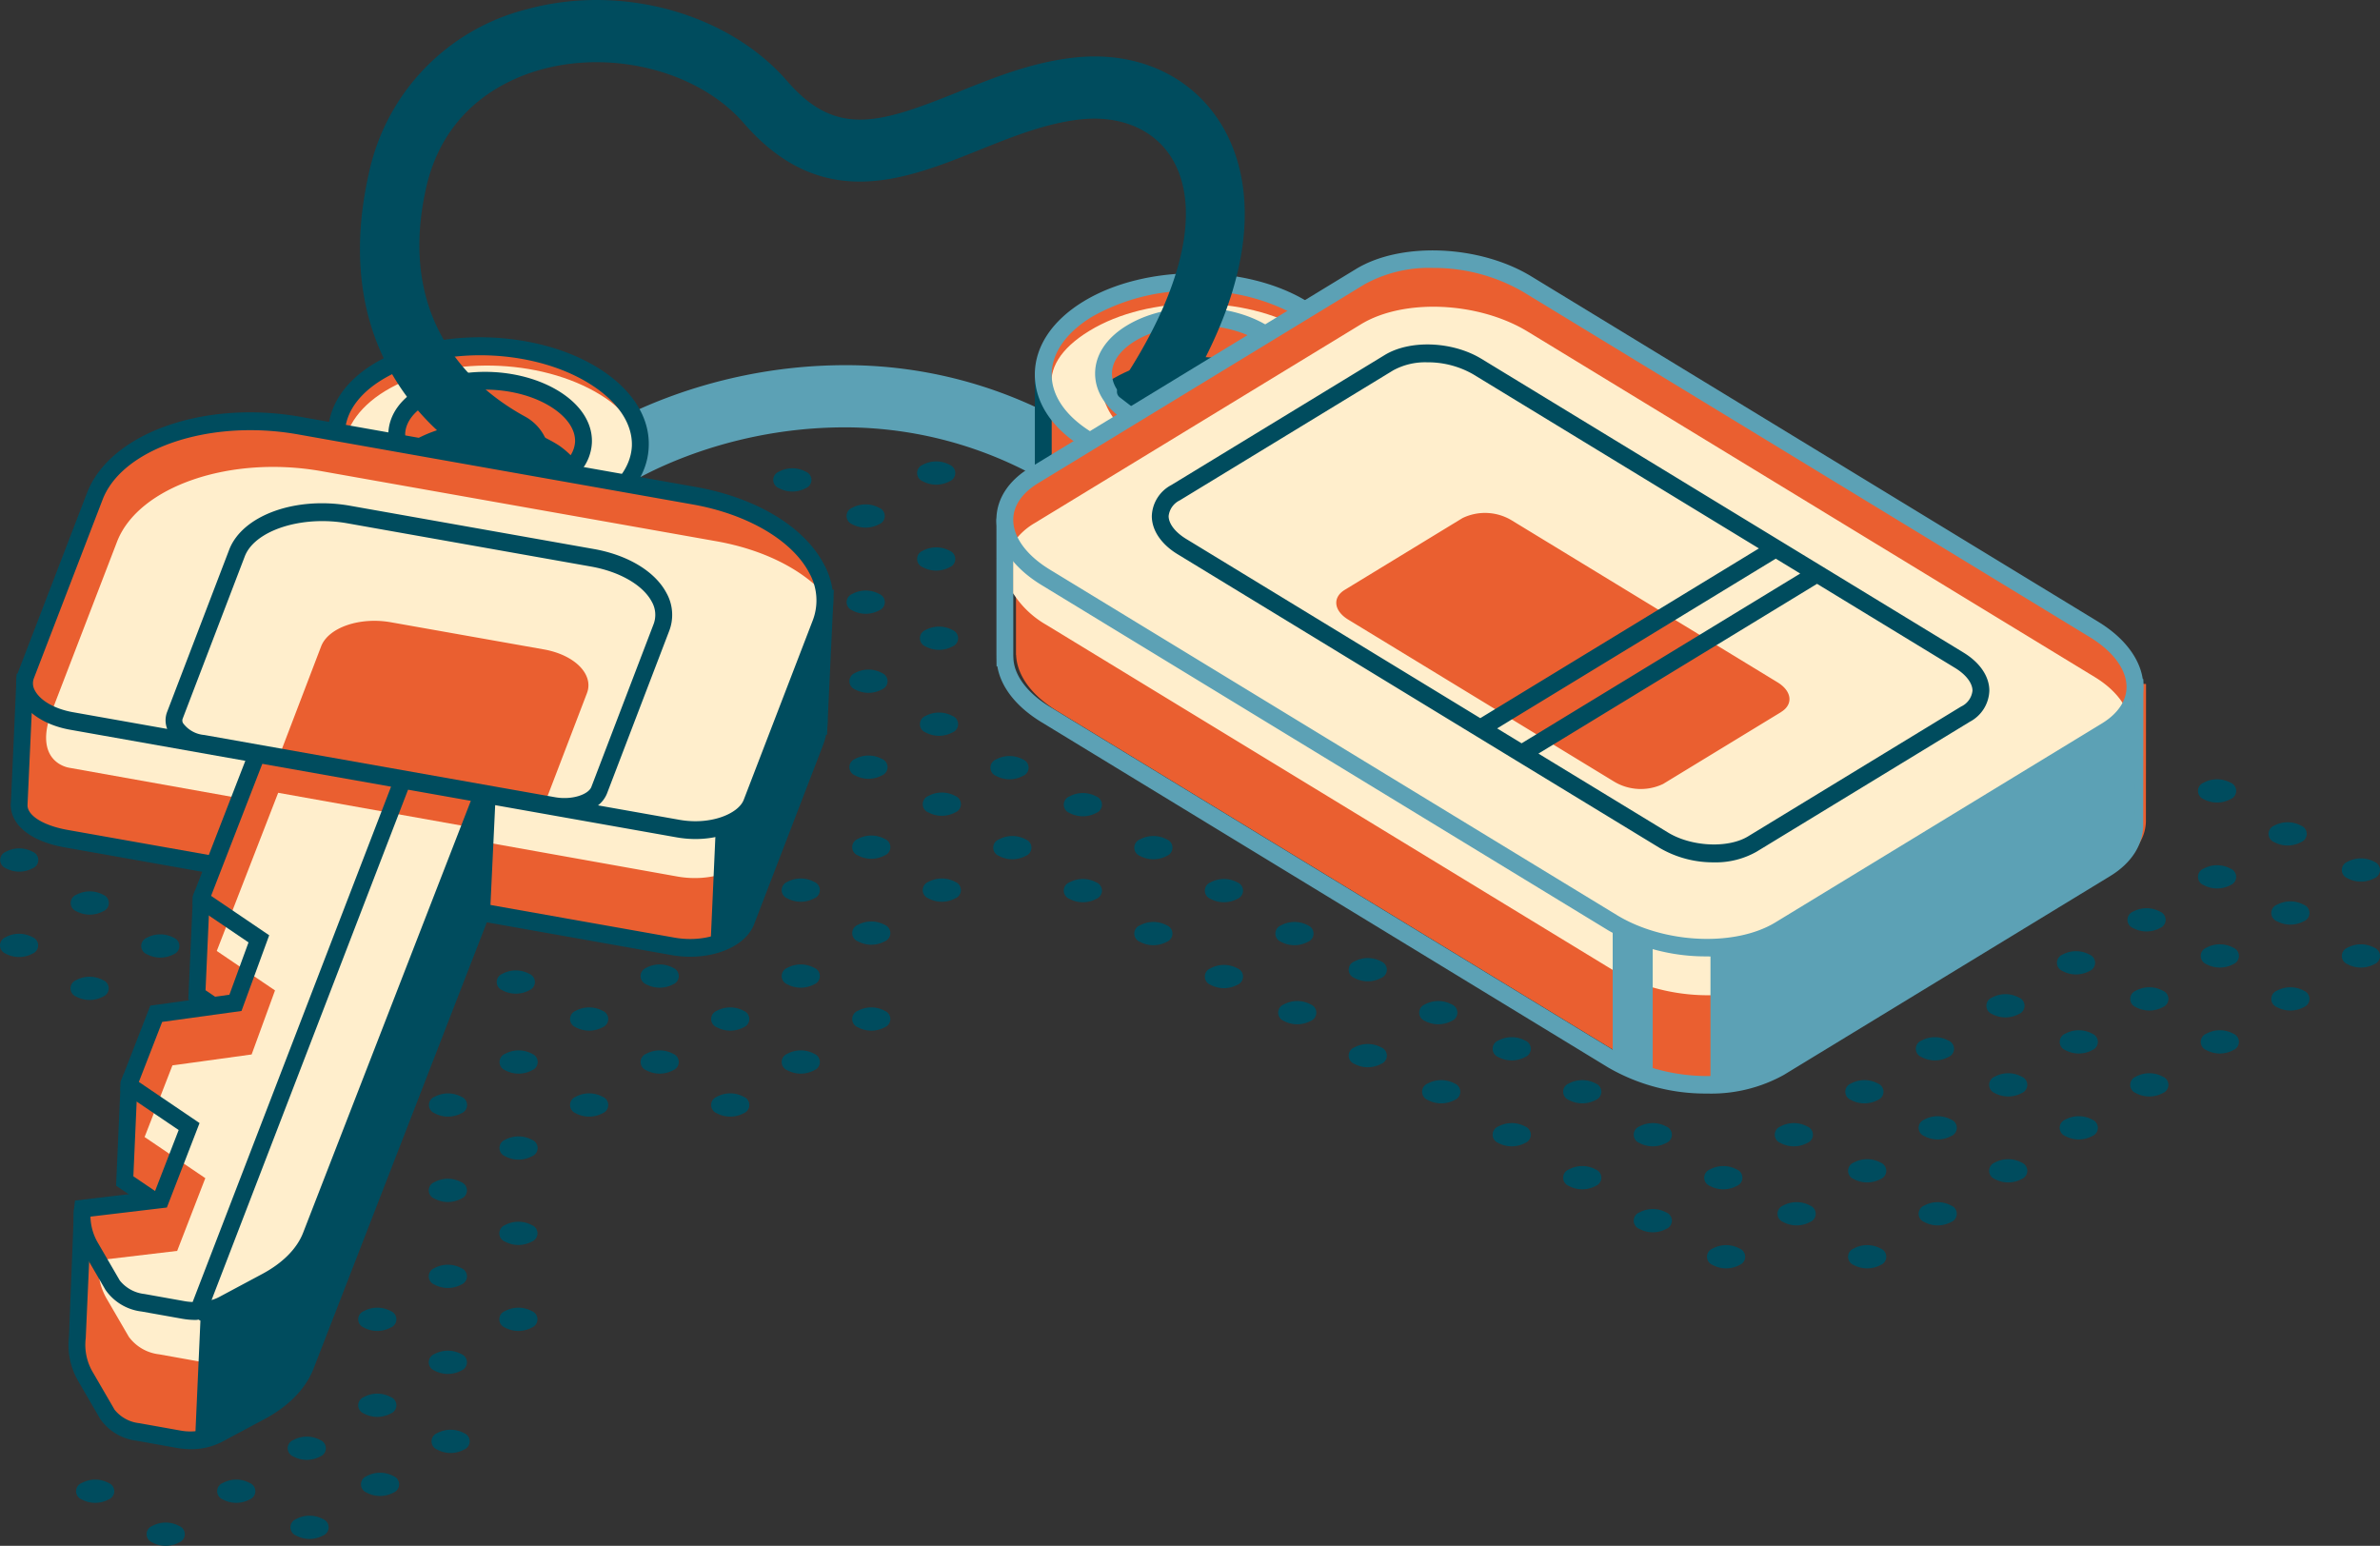 <svg xmlns="http://www.w3.org/2000/svg" xmlns:xlink="http://www.w3.org/1999/xlink" width="340.249" height="221" viewBox="0 0 340.249 221"><rect x="0" y="0" width="340.249" height="221" fill="#333333" stroke="none"/><defs><clipPath id="clip-path"><rect id="Rectangle_4133" data-name="Rectangle 4133" width="340.249" height="221" fill="none"></rect></clipPath></defs><g id="Groupe_8941" data-name="Groupe 8941" transform="translate(0 0)"><g id="Groupe_8940" data-name="Groupe 8940" transform="translate(0 0)" clip-path="url(#clip-path)"><path id="Trac&#xE9;_9846" data-name="Trac&#xE9; 9846" d="M87.683,61.933a1.262,1.262,0,0,1,0,2.349,4.059,4.059,0,0,1-3.857,0,1.262,1.262,0,0,1,0-2.349,4.059,4.059,0,0,1,3.857,0" transform="translate(150.533 111.407)" fill="#004c5e"></path><path id="Trac&#xE9;_9847" data-name="Trac&#xE9; 9847" d="M91.267,59.749a1.262,1.262,0,0,1,0,2.349,4.059,4.059,0,0,1-3.857,0,1.262,1.262,0,0,1,0-2.349,4.059,4.059,0,0,1,3.857,0" transform="translate(157.031 107.447)" fill="#004c5e"></path><path id="Trac&#xE9;_9848" data-name="Trac&#xE9; 9848" d="M94.852,57.565a1.264,1.264,0,0,1,0,2.349,4.059,4.059,0,0,1-3.857,0,1.262,1.262,0,0,1,0-2.349,4.059,4.059,0,0,1,3.857,0" transform="translate(163.531 103.487)" fill="#004c5e"></path><path id="Trac&#xE9;_9849" data-name="Trac&#xE9; 9849" d="M98.437,55.379a1.262,1.262,0,0,1,0,2.349,4.059,4.059,0,0,1-3.857,0,1.262,1.262,0,0,1,0-2.349,4.074,4.074,0,0,1,3.857,0" transform="translate(170.031 99.527)" fill="#004c5e"></path><path id="Trac&#xE9;_9850" data-name="Trac&#xE9; 9850" d="M102.021,53.2a1.262,1.262,0,0,1,0,2.349,4.059,4.059,0,0,1-3.857,0,1.262,1.262,0,0,1,0-2.349,4.059,4.059,0,0,1,3.857,0" transform="translate(176.529 95.568)" fill="#004c5e"></path><path id="Trac&#xE9;_9851" data-name="Trac&#xE9; 9851" d="M105.606,51.012a1.264,1.264,0,0,1,0,2.349,4.059,4.059,0,0,1-3.857,0,1.262,1.262,0,0,1,0-2.349,4.059,4.059,0,0,1,3.857,0" transform="translate(183.029 91.606)" fill="#004c5e"></path><path id="Trac&#xE9;_9852" data-name="Trac&#xE9; 9852" d="M109.191,48.828a1.262,1.262,0,0,1,0,2.349,4.059,4.059,0,0,1-3.857,0,1.262,1.262,0,0,1,0-2.349,4.059,4.059,0,0,1,3.857,0" transform="translate(189.529 87.646)" fill="#004c5e"></path><path id="Trac&#xE9;_9853" data-name="Trac&#xE9; 9853" d="M112.775,46.644a1.262,1.262,0,0,1,0,2.349,4.059,4.059,0,0,1-3.857,0,1.262,1.262,0,0,1,0-2.349,4.059,4.059,0,0,1,3.857,0" transform="translate(196.027 83.687)" fill="#004c5e"></path><path id="Trac&#xE9;_9854" data-name="Trac&#xE9; 9854" d="M116.36,44.46a1.262,1.262,0,0,1,0,2.349,4.059,4.059,0,0,1-3.857,0,1.262,1.262,0,0,1,0-2.349,4.059,4.059,0,0,1,3.857,0" transform="translate(202.527 79.727)" fill="#004c5e"></path><path id="Trac&#xE9;_9855" data-name="Trac&#xE9; 9855" d="M119.945,42.276a1.262,1.262,0,0,1,0,2.349,4.059,4.059,0,0,1-3.857,0,1.262,1.262,0,0,1,0-2.349,4.059,4.059,0,0,1,3.857,0" transform="translate(209.027 75.767)" fill="#004c5e"></path><path id="Trac&#xE9;_9856" data-name="Trac&#xE9; 9856" d="M84.1,59.749a1.264,1.264,0,0,1,0,2.349,4.059,4.059,0,0,1-3.857,0,1.262,1.262,0,0,1,0-2.349,4.059,4.059,0,0,1,3.857,0" transform="translate(144.033 107.447)" fill="#004c5e"></path><path id="Trac&#xE9;_9857" data-name="Trac&#xE9; 9857" d="M87.683,57.565a1.262,1.262,0,0,1,0,2.349,4.059,4.059,0,0,1-3.857,0,1.262,1.262,0,0,1,0-2.349,4.059,4.059,0,0,1,3.857,0" transform="translate(150.533 103.487)" fill="#004c5e"></path><path id="Trac&#xE9;_9858" data-name="Trac&#xE9; 9858" d="M116.36,40.092a1.262,1.262,0,0,1,0,2.349,4.059,4.059,0,0,1-3.857,0,1.262,1.262,0,0,1,0-2.349,4.059,4.059,0,0,1,3.857,0" transform="translate(202.527 71.807)" fill="#004c5e"></path><path id="Trac&#xE9;_9859" data-name="Trac&#xE9; 9859" d="M80.513,57.565a1.262,1.262,0,0,1,0,2.349,4.059,4.059,0,0,1-3.857,0,1.262,1.262,0,0,1,0-2.349,4.059,4.059,0,0,1,3.857,0" transform="translate(137.534 103.487)" fill="#004c5e"></path><path id="Trac&#xE9;_9860" data-name="Trac&#xE9; 9860" d="M84.1,55.379a1.262,1.262,0,0,1,0,2.349,4.059,4.059,0,0,1-3.857,0,1.262,1.262,0,0,1,0-2.349,4.074,4.074,0,0,1,3.857,0" transform="translate(144.033 99.527)" fill="#004c5e"></path><path id="Trac&#xE9;_9861" data-name="Trac&#xE9; 9861" d="M76.929,55.381a1.262,1.262,0,0,1,0,2.349,4.059,4.059,0,0,1-3.857,0,1.262,1.262,0,0,1,0-2.349,4.059,4.059,0,0,1,3.857,0" transform="translate(131.036 99.527)" fill="#004c5e"></path><path id="Trac&#xE9;_9862" data-name="Trac&#xE9; 9862" d="M80.513,53.2a1.262,1.262,0,0,1,0,2.349,4.059,4.059,0,0,1-3.857,0,1.262,1.262,0,0,1,0-2.349,4.059,4.059,0,0,1,3.857,0" transform="translate(137.534 95.568)" fill="#004c5e"></path><path id="Trac&#xE9;_9863" data-name="Trac&#xE9; 9863" d="M98.577,63.767a1.264,1.264,0,0,1,0,2.352,4.074,4.074,0,0,1-3.857,0,1.264,1.264,0,0,1,0-2.352,4.059,4.059,0,0,1,3.857,0" transform="translate(170.285 114.732)" fill="#004c5e"></path><path id="Trac&#xE9;_9864" data-name="Trac&#xE9; 9864" d="M102.162,61.583a1.262,1.262,0,0,1,0,2.349,4.059,4.059,0,0,1-3.857,0,1.262,1.262,0,0,1,0-2.349,4.059,4.059,0,0,1,3.857,0" transform="translate(176.785 110.772)" fill="#004c5e"></path><path id="Trac&#xE9;_9865" data-name="Trac&#xE9; 9865" d="M105.746,59.4a1.264,1.264,0,0,1,0,2.349,4.059,4.059,0,0,1-3.857,0,1.262,1.262,0,0,1,0-2.349,4.059,4.059,0,0,1,3.857,0" transform="translate(183.283 106.812)" fill="#004c5e"></path><path id="Trac&#xE9;_9866" data-name="Trac&#xE9; 9866" d="M109.331,57.215a1.262,1.262,0,0,1,0,2.349,4.059,4.059,0,0,1-3.857,0,1.262,1.262,0,0,1,0-2.349,4.059,4.059,0,0,1,3.857,0" transform="translate(189.783 102.852)" fill="#004c5e"></path><path id="Trac&#xE9;_9867" data-name="Trac&#xE9; 9867" d="M112.916,55.031a1.262,1.262,0,0,1,0,2.349,4.059,4.059,0,0,1-3.857,0,1.262,1.262,0,0,1,0-2.349,4.059,4.059,0,0,1,3.857,0" transform="translate(196.283 98.893)" fill="#004c5e"></path><path id="Trac&#xE9;_9868" data-name="Trac&#xE9; 9868" d="M116.5,52.847a1.264,1.264,0,0,1,0,2.349,4.059,4.059,0,0,1-3.857,0,1.262,1.262,0,0,1,0-2.349,4.059,4.059,0,0,1,3.857,0" transform="translate(202.781 94.933)" fill="#004c5e"></path><path id="Trac&#xE9;_9869" data-name="Trac&#xE9; 9869" d="M120.085,50.663a1.262,1.262,0,0,1,0,2.349,4.059,4.059,0,0,1-3.857,0,1.262,1.262,0,0,1,0-2.349,4.059,4.059,0,0,1,3.857,0" transform="translate(209.28 90.973)" fill="#004c5e"></path><path id="Trac&#xE9;_9870" data-name="Trac&#xE9; 9870" d="M123.67,48.479a1.262,1.262,0,0,1,0,2.349,4.059,4.059,0,0,1-3.857,0,1.262,1.262,0,0,1,0-2.349,4.059,4.059,0,0,1,3.857,0" transform="translate(215.78 87.014)" fill="#004c5e"></path><path id="Trac&#xE9;_9871" data-name="Trac&#xE9; 9871" d="M91.408,63.767a1.262,1.262,0,0,1,0,2.349,4.059,4.059,0,0,1-3.857,0,1.262,1.262,0,0,1,0-2.349,4.059,4.059,0,0,1,3.857,0" transform="translate(157.287 114.732)" fill="#004c5e"></path><path id="Trac&#xE9;_9872" data-name="Trac&#xE9; 9872" d="M94.992,61.583a1.262,1.262,0,0,1,0,2.349,4.059,4.059,0,0,1-3.857,0,1.262,1.262,0,0,1,0-2.349,4.059,4.059,0,0,1,3.857,0" transform="translate(163.785 110.772)" fill="#004c5e"></path><path id="Trac&#xE9;_9873" data-name="Trac&#xE9; 9873" d="M98.577,59.4a1.262,1.262,0,0,1,0,2.349,4.059,4.059,0,0,1-3.857,0,1.262,1.262,0,0,1,0-2.349,4.059,4.059,0,0,1,3.857,0" transform="translate(170.285 106.812)" fill="#004c5e"></path><path id="Trac&#xE9;_9874" data-name="Trac&#xE9; 9874" d="M102.162,57.215a1.262,1.262,0,0,1,0,2.349,4.059,4.059,0,0,1-3.857,0,1.262,1.262,0,0,1,0-2.349,4.059,4.059,0,0,1,3.857,0" transform="translate(176.785 102.852)" fill="#004c5e"></path><path id="Trac&#xE9;_9875" data-name="Trac&#xE9; 9875" d="M105.746,55.031a1.264,1.264,0,0,1,0,2.349,4.059,4.059,0,0,1-3.857,0,1.262,1.262,0,0,1,0-2.349,4.059,4.059,0,0,1,3.857,0" transform="translate(183.283 98.893)" fill="#004c5e"></path><path id="Trac&#xE9;_9876" data-name="Trac&#xE9; 9876" d="M109.331,52.847a1.262,1.262,0,0,1,0,2.349,4.059,4.059,0,0,1-3.857,0,1.262,1.262,0,0,1,0-2.349,4.059,4.059,0,0,1,3.857,0" transform="translate(189.783 94.933)" fill="#004c5e"></path><path id="Trac&#xE9;_9877" data-name="Trac&#xE9; 9877" d="M112.916,50.663a1.264,1.264,0,0,1,0,2.352,4.074,4.074,0,0,1-3.857,0,1.264,1.264,0,0,1,0-2.352,4.059,4.059,0,0,1,3.857,0" transform="translate(196.283 90.973)" fill="#004c5e"></path><path id="Trac&#xE9;_9878" data-name="Trac&#xE9; 9878" d="M116.5,48.479a1.262,1.262,0,0,1,0,2.349,4.059,4.059,0,0,1-3.857,0,1.262,1.262,0,0,1,0-2.349,4.059,4.059,0,0,1,3.857,0" transform="translate(202.781 87.014)" fill="#004c5e"></path><path id="Trac&#xE9;_9879" data-name="Trac&#xE9; 9879" d="M120.085,46.3a1.262,1.262,0,0,1,0,2.349,4.059,4.059,0,0,1-3.857,0,1.262,1.262,0,0,1,0-2.349,4.059,4.059,0,0,1,3.857,0" transform="translate(209.28 83.054)" fill="#004c5e"></path><path id="Trac&#xE9;_9880" data-name="Trac&#xE9; 9880" d="M123.67,44.111a1.262,1.262,0,0,1,0,2.349,4.059,4.059,0,0,1-3.857,0,1.262,1.262,0,0,1,0-2.349,4.059,4.059,0,0,1,3.857,0" transform="translate(215.78 79.094)" fill="#004c5e"></path><path id="Trac&#xE9;_9881" data-name="Trac&#xE9; 9881" d="M65.888,49.527a1.262,1.262,0,0,1,0,2.349,4.059,4.059,0,0,1-3.857,0,1.262,1.262,0,0,1,0-2.349,4.059,4.059,0,0,1,3.857,0" transform="translate(111.017 88.914)" fill="#004c5e"></path><path id="Trac&#xE9;_9882" data-name="Trac&#xE9; 9882" d="M69.472,47.343a1.262,1.262,0,0,1,0,2.349,4.059,4.059,0,0,1-3.857,0,1.262,1.262,0,0,1,0-2.349,4.059,4.059,0,0,1,3.857,0" transform="translate(117.515 84.954)" fill="#004c5e"></path><path id="Trac&#xE9;_9883" data-name="Trac&#xE9; 9883" d="M62.3,47.343a1.264,1.264,0,0,1,0,2.349,4.059,4.059,0,0,1-3.857,0,1.262,1.262,0,0,1,0-2.349,4.059,4.059,0,0,1,3.857,0" transform="translate(104.518 84.954)" fill="#004c5e"></path><path id="Trac&#xE9;_9884" data-name="Trac&#xE9; 9884" d="M65.888,45.159a1.262,1.262,0,0,1,0,2.349,4.059,4.059,0,0,1-3.857,0,1.262,1.262,0,0,1,0-2.349,4.059,4.059,0,0,1,3.857,0" transform="translate(111.017 80.994)" fill="#004c5e"></path><path id="Trac&#xE9;_9885" data-name="Trac&#xE9; 9885" d="M58.718,45.159a1.262,1.262,0,0,1,0,2.349,4.059,4.059,0,0,1-3.857,0,1.262,1.262,0,0,1,0-2.349,4.059,4.059,0,0,1,3.857,0" transform="translate(98.018 80.994)" fill="#004c5e"></path><path id="Trac&#xE9;_9886" data-name="Trac&#xE9; 9886" d="M62.3,42.975a1.264,1.264,0,0,1,0,2.352,4.074,4.074,0,0,1-3.857,0,1.264,1.264,0,0,1,0-2.352,4.059,4.059,0,0,1,3.857,0" transform="translate(104.518 77.034)" fill="#004c5e"></path><path id="Trac&#xE9;_9887" data-name="Trac&#xE9; 9887" d="M55.134,42.975a1.262,1.262,0,0,1,0,2.349,4.059,4.059,0,0,1-3.857,0,1.262,1.262,0,0,1,0-2.349,4.059,4.059,0,0,1,3.857,0" transform="translate(91.52 77.034)" fill="#004c5e"></path><path id="Trac&#xE9;_9888" data-name="Trac&#xE9; 9888" d="M58.718,40.791a1.262,1.262,0,0,1,0,2.349,4.059,4.059,0,0,1-3.857,0,1.262,1.262,0,0,1,0-2.349,4.059,4.059,0,0,1,3.857,0" transform="translate(98.018 73.075)" fill="#004c5e"></path><path id="Trac&#xE9;_9889" data-name="Trac&#xE9; 9889" d="M73.2,53.546a1.264,1.264,0,0,1,0,2.349,4.059,4.059,0,0,1-3.857,0,1.262,1.262,0,0,1,0-2.349,4.059,4.059,0,0,1,3.857,0" transform="translate(124.269 96.2)" fill="#004c5e"></path><path id="Trac&#xE9;_9890" data-name="Trac&#xE9; 9890" d="M76.782,51.362a1.262,1.262,0,0,1,0,2.349,4.059,4.059,0,0,1-3.857,0,1.262,1.262,0,0,1,0-2.349,4.059,4.059,0,0,1,3.857,0" transform="translate(130.769 92.241)" fill="#004c5e"></path><path id="Trac&#xE9;_9891" data-name="Trac&#xE9; 9891" d="M69.612,51.362a1.262,1.262,0,0,1,0,2.349,4.059,4.059,0,0,1-3.857,0,1.264,1.264,0,0,1,0-2.349,4.059,4.059,0,0,1,3.857,0" transform="translate(117.772 92.241)" fill="#004c5e"></path><path id="Trac&#xE9;_9892" data-name="Trac&#xE9; 9892" d="M73.2,49.178a1.264,1.264,0,0,1,0,2.349,4.059,4.059,0,0,1-3.857,0,1.262,1.262,0,0,1,0-2.349,4.059,4.059,0,0,1,3.857,0" transform="translate(124.269 88.281)" fill="#004c5e"></path><path id="Trac&#xE9;_9893" data-name="Trac&#xE9; 9893" d="M54.991,38.91a1.264,1.264,0,0,1,0,2.352,4.074,4.074,0,0,1-3.857,0,1.264,1.264,0,0,1,0-2.352,4.059,4.059,0,0,1,3.857,0" transform="translate(91.26 69.664)" fill="#004c5e"></path><path id="Trac&#xE9;_9894" data-name="Trac&#xE9; 9894" d="M12.108,77.867a1.262,1.262,0,0,1,0,2.349,4.059,4.059,0,0,1-3.857,0,1.262,1.262,0,0,1,0-2.349,4.059,4.059,0,0,1,3.857,0" transform="translate(13.511 140.296)" fill="#004c5e"></path><path id="Trac&#xE9;_9895" data-name="Trac&#xE9; 9895" d="M15.693,75.683a1.262,1.262,0,0,1,0,2.349,4.059,4.059,0,0,1-3.857,0,1.262,1.262,0,0,1,0-2.349,4.059,4.059,0,0,1,3.857,0" transform="translate(20.01 136.336)" fill="#004c5e"></path><path id="Trac&#xE9;_9896" data-name="Trac&#xE9; 9896" d="M19.278,73.5a1.264,1.264,0,0,1,0,2.349,4.059,4.059,0,0,1-3.857,0,1.262,1.262,0,0,1,0-2.349,4.059,4.059,0,0,1,3.857,0" transform="translate(26.51 132.377)" fill="#004c5e"></path><path id="Trac&#xE9;_9897" data-name="Trac&#xE9; 9897" d="M22.862,71.315a1.262,1.262,0,0,1,0,2.349,4.059,4.059,0,0,1-3.857,0,1.262,1.262,0,0,1,0-2.349,4.059,4.059,0,0,1,3.857,0" transform="translate(33.008 128.417)" fill="#004c5e"></path><path id="Trac&#xE9;_9898" data-name="Trac&#xE9; 9898" d="M26.447,69.131a1.264,1.264,0,0,1,0,2.352,4.074,4.074,0,0,1-3.857,0,1.264,1.264,0,0,1,0-2.352,4.059,4.059,0,0,1,3.857,0" transform="translate(39.508 124.457)" fill="#004c5e"></path><path id="Trac&#xE9;_9899" data-name="Trac&#xE9; 9899" d="M30.032,66.947a1.264,1.264,0,0,1,0,2.349,4.059,4.059,0,0,1-3.857,0,1.262,1.262,0,0,1,0-2.349,4.059,4.059,0,0,1,3.857,0" transform="translate(46.008 120.497)" fill="#004c5e"></path><path id="Trac&#xE9;_9900" data-name="Trac&#xE9; 9900" d="M8.524,75.683a1.264,1.264,0,0,1,0,2.349,4.059,4.059,0,0,1-3.857,0,1.262,1.262,0,0,1,0-2.349,4.059,4.059,0,0,1,3.857,0" transform="translate(7.013 136.336)" fill="#004c5e"></path><path id="Trac&#xE9;_9901" data-name="Trac&#xE9; 9901" d="M22.862,66.947a1.262,1.262,0,0,1,0,2.349,4.059,4.059,0,0,1-3.857,0,1.262,1.262,0,0,1,0-2.349,4.059,4.059,0,0,1,3.857,0" transform="translate(33.008 120.497)" fill="#004c5e"></path><path id="Trac&#xE9;_9902" data-name="Trac&#xE9; 9902" d="M26.447,64.763a1.262,1.262,0,0,1,0,2.349,4.059,4.059,0,0,1-3.857,0,1.262,1.262,0,0,1,0-2.349,4.059,4.059,0,0,1,3.857,0" transform="translate(39.508 116.538)" fill="#004c5e"></path><path id="Trac&#xE9;_9903" data-name="Trac&#xE9; 9903" d="M30.032,62.578a1.262,1.262,0,0,1,0,2.349,4.059,4.059,0,0,1-3.857,0,1.262,1.262,0,0,1,0-2.349,4.059,4.059,0,0,1,3.857,0" transform="translate(46.008 112.576)" fill="#004c5e"></path><path id="Trac&#xE9;_9904" data-name="Trac&#xE9; 9904" d="M26.447,60.394a1.262,1.262,0,0,1,0,2.349,4.059,4.059,0,0,1-3.857,0,1.262,1.262,0,0,1,0-2.349,4.059,4.059,0,0,1,3.857,0" transform="translate(39.508 108.616)" fill="#004c5e"></path><path id="Trac&#xE9;_9905" data-name="Trac&#xE9; 9905" d="M19.418,77.518a1.262,1.262,0,0,1,0,2.349,4.059,4.059,0,0,1-3.857,0,1.262,1.262,0,0,1,0-2.349,4.059,4.059,0,0,1,3.857,0" transform="translate(26.764 139.663)" fill="#004c5e"></path><path id="Trac&#xE9;_9906" data-name="Trac&#xE9; 9906" d="M23,75.334a1.264,1.264,0,0,1,0,2.349,4.059,4.059,0,0,1-3.857,0,1.262,1.262,0,0,1,0-2.349,4.059,4.059,0,0,1,3.857,0" transform="translate(33.264 135.704)" fill="#004c5e"></path><path id="Trac&#xE9;_9907" data-name="Trac&#xE9; 9907" d="M26.589,73.149a1.264,1.264,0,0,1,0,2.349,4.064,4.064,0,0,1-3.86,0,1.264,1.264,0,0,1,0-2.349,4.064,4.064,0,0,1,3.86,0" transform="translate(39.763 131.742)" fill="#004c5e"></path><path id="Trac&#xE9;_9908" data-name="Trac&#xE9; 9908" d="M40.8,56.054a1.264,1.264,0,0,1,0,2.352,4.074,4.074,0,0,1-3.857,0,1.264,1.264,0,0,1,0-2.352,4.059,4.059,0,0,1,3.857,0" transform="translate(65.526 100.748)" fill="#004c5e"></path><path id="Trac&#xE9;_9909" data-name="Trac&#xE9; 9909" d="M44.382,53.87a1.262,1.262,0,0,1,0,2.349,4.059,4.059,0,0,1-3.857,0,1.262,1.262,0,0,1,0-2.349,4.059,4.059,0,0,1,3.857,0" transform="translate(72.026 96.788)" fill="#004c5e"></path><path id="Trac&#xE9;_9910" data-name="Trac&#xE9; 9910" d="M47.966,51.686a1.264,1.264,0,0,1,0,2.349,4.053,4.053,0,0,1-3.854,0,1.261,1.261,0,0,1,0-2.349,4.053,4.053,0,0,1,3.854,0" transform="translate(78.524 92.828)" fill="#004c5e"></path><path id="Trac&#xE9;_9911" data-name="Trac&#xE9; 9911" d="M26.179,58.242a4.059,4.059,0,0,1,3.857,0,1.263,1.263,0,0,1,.008,2.349,4.059,4.059,0,0,1-3.857,0,1.262,1.262,0,0,1-.008-2.349" transform="translate(46.022 104.712)" fill="#004c5e"></path><path id="Trac&#xE9;_9912" data-name="Trac&#xE9; 9912" d="M33.628,56.054a1.264,1.264,0,0,1,0,2.352,4.074,4.074,0,0,1-3.857,0,1.264,1.264,0,0,1,0-2.352,4.059,4.059,0,0,1,3.857,0" transform="translate(52.528 100.748)" fill="#004c5e"></path><path id="Trac&#xE9;_9913" data-name="Trac&#xE9; 9913" d="M37.212,53.87a1.262,1.262,0,0,1,0,2.349,4.059,4.059,0,0,1-3.857,0,1.262,1.262,0,0,1,0-2.349,4.059,4.059,0,0,1,3.857,0" transform="translate(59.026 96.788)" fill="#004c5e"></path><path id="Trac&#xE9;_9914" data-name="Trac&#xE9; 9914" d="M40.8,51.686a1.262,1.262,0,0,1,0,2.349,4.059,4.059,0,0,1-3.857,0,1.262,1.262,0,0,1,0-2.349,4.059,4.059,0,0,1,3.857,0" transform="translate(65.526 92.828)" fill="#004c5e"></path><path id="Trac&#xE9;_9915" data-name="Trac&#xE9; 9915" d="M44.382,49.5a1.264,1.264,0,0,1,0,2.352,4.074,4.074,0,0,1-3.857,0,1.264,1.264,0,0,1,0-2.352,4.074,4.074,0,0,1,3.857,0" transform="translate(72.026 88.87)" fill="#004c5e"></path><path id="Trac&#xE9;_9916" data-name="Trac&#xE9; 9916" d="M47.966,47.318a1.264,1.264,0,0,1,0,2.349,4.053,4.053,0,0,1-3.854,0,1.261,1.261,0,0,1,0-2.349,4.053,4.053,0,0,1,3.854,0" transform="translate(78.524 84.909)" fill="#004c5e"></path><path id="Trac&#xE9;_9917" data-name="Trac&#xE9; 9917" d="M51.551,45.134a1.262,1.262,0,0,1,0,2.349,4.059,4.059,0,0,1-3.857,0,1.262,1.262,0,0,1,0-2.349,4.059,4.059,0,0,1,3.857,0" transform="translate(85.023 80.949)" fill="#004c5e"></path><path id="Trac&#xE9;_9918" data-name="Trac&#xE9; 9918" d="M22.595,56.058a4.066,4.066,0,0,1,3.857-.006A1.265,1.265,0,0,1,26.46,58.4a4.059,4.059,0,0,1-3.857,0,1.262,1.262,0,0,1-.008-2.349" transform="translate(39.524 100.752)" fill="#004c5e"></path><path id="Trac&#xE9;_9919" data-name="Trac&#xE9; 9919" d="M30.043,53.87a1.262,1.262,0,0,1,0,2.349,4.059,4.059,0,0,1-3.857,0,1.262,1.262,0,0,1,0-2.349,4.059,4.059,0,0,1,3.857,0" transform="translate(46.028 96.788)" fill="#004c5e"></path><path id="Trac&#xE9;_9920" data-name="Trac&#xE9; 9920" d="M33.628,51.686a1.262,1.262,0,0,1,0,2.349,4.059,4.059,0,0,1-3.857,0,1.262,1.262,0,0,1,0-2.349,4.059,4.059,0,0,1,3.857,0" transform="translate(52.528 92.828)" fill="#004c5e"></path><path id="Trac&#xE9;_9921" data-name="Trac&#xE9; 9921" d="M37.212,49.5a1.264,1.264,0,0,1,0,2.352,4.074,4.074,0,0,1-3.857,0,1.264,1.264,0,0,1,0-2.352,4.074,4.074,0,0,1,3.857,0" transform="translate(59.026 88.87)" fill="#004c5e"></path><path id="Trac&#xE9;_9922" data-name="Trac&#xE9; 9922" d="M44.382,45.134a1.262,1.262,0,0,1,0,2.349,4.059,4.059,0,0,1-3.857,0,1.262,1.262,0,0,1,0-2.349,4.059,4.059,0,0,1,3.857,0" transform="translate(72.026 80.949)" fill="#004c5e"></path><path id="Trac&#xE9;_9923" data-name="Trac&#xE9; 9923" d="M47.966,42.95a1.261,1.261,0,0,1,0,2.349,4.053,4.053,0,0,1-3.854,0,1.261,1.261,0,0,1,0-2.349,4.053,4.053,0,0,1,3.854,0" transform="translate(78.524 76.989)" fill="#004c5e"></path><path id="Trac&#xE9;_9924" data-name="Trac&#xE9; 9924" d="M51.551,40.766a1.262,1.262,0,0,1,0,2.349,4.059,4.059,0,0,1-3.857,0,1.262,1.262,0,0,1,0-2.349,4.059,4.059,0,0,1,3.857,0" transform="translate(85.023 73.029)" fill="#004c5e"></path><path id="Trac&#xE9;_9925" data-name="Trac&#xE9; 9925" d="M8.241,50.127a1.262,1.262,0,0,1,0,2.349,4.059,4.059,0,0,1-3.857,0,1.262,1.262,0,0,1,0-2.349,4.059,4.059,0,0,1,3.857,0" transform="translate(6.499 90.001)" fill="#004c5e"></path><path id="Trac&#xE9;_9926" data-name="Trac&#xE9; 9926" d="M4.656,47.943a1.262,1.262,0,0,1,0,2.349,4.059,4.059,0,0,1-3.857,0,1.262,1.262,0,0,1,0-2.349,4.059,4.059,0,0,1,3.857,0" transform="translate(0 86.042)" fill="#004c5e"></path><path id="Trac&#xE9;_9927" data-name="Trac&#xE9; 9927" d="M47.683,30.5a1.262,1.262,0,0,1,0,2.349,4.059,4.059,0,0,1-3.857,0,1.262,1.262,0,0,1,0-2.349,4.059,4.059,0,0,1,3.857,0" transform="translate(78.01 54.415)" fill="#004c5e"></path><path id="Trac&#xE9;_9928" data-name="Trac&#xE9; 9928" d="M7.973,47.975a4.066,4.066,0,0,1,3.857-.006,1.266,1.266,0,0,1,.008,2.352,4.066,4.066,0,0,1-3.857,0,1.262,1.262,0,0,1-.008-2.349" transform="translate(13.013 86.097)" fill="#004c5e"></path><path id="Trac&#xE9;_9929" data-name="Trac&#xE9; 9929" d="M4.388,45.791a4.066,4.066,0,0,1,3.857-.006,1.265,1.265,0,0,1,.008,2.352,4.064,4.064,0,0,1-3.86,0,1.263,1.263,0,0,1-.006-2.349" transform="translate(6.513 82.137)" fill="#004c5e"></path><path id="Trac&#xE9;_9930" data-name="Trac&#xE9; 9930" d="M.8,43.607A4.066,4.066,0,0,1,4.661,43.6a1.266,1.266,0,0,1,.008,2.352,4.072,4.072,0,0,1-3.86,0A1.263,1.263,0,0,1,.8,43.607" transform="translate(0.015 78.177)" fill="#004c5e"></path><path id="Trac&#xE9;_9931" data-name="Trac&#xE9; 9931" d="M29.9,49.806a1.262,1.262,0,0,1,0,2.349,4.059,4.059,0,0,1-3.857,0,1.262,1.262,0,0,1,0-2.349,4.059,4.059,0,0,1,3.857,0" transform="translate(45.769 89.419)" fill="#004c5e"></path><path id="Trac&#xE9;_9932" data-name="Trac&#xE9; 9932" d="M47.824,38.885a1.264,1.264,0,0,1,0,2.349,4.059,4.059,0,0,1-3.857,0,1.262,1.262,0,0,1,0-2.349,4.059,4.059,0,0,1,3.857,0" transform="translate(78.266 69.619)" fill="#004c5e"></path><path id="Trac&#xE9;_9933" data-name="Trac&#xE9; 9933" d="M51.408,36.7a1.262,1.262,0,0,1,0,2.349,4.059,4.059,0,0,1-3.857,0,1.262,1.262,0,0,1,0-2.349,4.059,4.059,0,0,1,3.857,0" transform="translate(84.764 65.659)" fill="#004c5e"></path><path id="Trac&#xE9;_9934" data-name="Trac&#xE9; 9934" d="M47.824,34.517a1.264,1.264,0,0,1,0,2.349,4.059,4.059,0,0,1-3.857,0,1.262,1.262,0,0,1,0-2.349,4.059,4.059,0,0,1,3.857,0" transform="translate(78.266 61.699)" fill="#004c5e"></path><path id="Trac&#xE9;_9935" data-name="Trac&#xE9; 9935" d="M51.408,32.333a1.262,1.262,0,0,1,0,2.349,4.059,4.059,0,0,1-3.857,0,1.262,1.262,0,0,1,0-2.349,4.059,4.059,0,0,1,3.857,0" transform="translate(84.764 57.74)" fill="#004c5e"></path><path id="Trac&#xE9;_9936" data-name="Trac&#xE9; 9936" d="M43.955,24.287a1.262,1.262,0,0,1,0,2.349,4.059,4.059,0,0,1-3.857,0,1.262,1.262,0,0,1,0-2.349,4.059,4.059,0,0,1,3.857,0" transform="translate(71.251 43.152)" fill="#004c5e"></path><path id="Trac&#xE9;_9937" data-name="Trac&#xE9; 9937" d="M51.265,28.306a1.261,1.261,0,0,1,0,2.346,4.043,4.043,0,0,1-3.857,0,1.26,1.26,0,0,1,0-2.346,4.059,4.059,0,0,1,3.857,0" transform="translate(84.505 50.438)" fill="#004c5e"></path><path id="Trac&#xE9;_9938" data-name="Trac&#xE9; 9938" d="M47.68,26.121a1.262,1.262,0,0,1,0,2.349,4.059,4.059,0,0,1-3.857,0,1.262,1.262,0,0,1,0-2.349,4.059,4.059,0,0,1,3.857,0" transform="translate(78.005 46.477)" fill="#004c5e"></path><path id="Trac&#xE9;_9939" data-name="Trac&#xE9; 9939" d="M51.265,23.937a1.264,1.264,0,0,1,0,2.349,4.059,4.059,0,0,1-3.857,0,1.262,1.262,0,0,1,0-2.349,4.059,4.059,0,0,1,3.857,0" transform="translate(84.505 42.517)" fill="#004c5e"></path><path id="Trac&#xE9;_9940" data-name="Trac&#xE9; 9940" d="M97.451,36.9a56.983,56.983,0,0,0-31.287-9.455h-.07c-18.684,0-31.284,8.265-31.408,8.349l-4.5-7.517c.6-.4,14.89-9.725,35.993-9.722A64.234,64.234,0,0,1,102.36,29.674Z" transform="translate(54.722 33.652)" fill="#5ca1b5"></path><path id="Trac&#xE9;_9941" data-name="Trac&#xE9; 9941" d="M85.645,15.3,66.162,16.606l-13.14,9.348,0,8.957h0l0,6.169,9.007-3.089,3.708-2.279-5.2-6.076c7.486-6.31,17.548-6.045,25.889-2.8l6.971-4.31Z" transform="translate(96.127 27.743)" fill="#ea5f30"></path><path id="Trac&#xE9;_9942" data-name="Trac&#xE9; 9942" d="M52.592,43.667V26.117L66.534,16.2l20.308-1.362,9.365,8.732-8.9,5.5-.532-.208c-4.281-1.66-14.932-4.7-23.692,1.795L68.4,36.863l-5.224,3.173ZM55,27.467l0,12.7,7.308-2.5,2.312-1.423-5.061-5.913,1-.844c6.847-5.778,16.482-6.937,26.513-3.21l5.052-3.123-6.127-5.713L67.338,18.69Z" transform="translate(95.353 26.905)" fill="#004c5e"></path><path id="Trac&#xE9;_9943" data-name="Trac&#xE9; 9943" d="M90.13,18.26c-8.49-5.173-22.254-5.173-30.744,0s-8.49,13.559,0,18.732,22.251,5.173,30.741,0,8.49-13.559,0-18.732M65.549,33.236c-5.218-3.179-5.218-8.332,0-11.511s13.677-3.182,18.9,0,5.218,8.332,0,11.511-13.677,3.179-18.9,0" transform="translate(96.126 26.073)" fill="#ea5f30"></path><path id="Trac&#xE9;_9944" data-name="Trac&#xE9; 9944" d="M89.623,19.312c-8.49-5.173-22.254-5.173-30.744,0S52.4,30.958,60.89,36.131s20.243,7.083,28.733,1.913,8.49-13.559,0-18.732M65.042,34.288c-5.218-3.179-6.313-10.718-1.094-13.9S78.48,16.636,83.7,19.815s5.457,11.294.239,14.473-13.677,3.179-18.9,0" transform="translate(96.872 27.98)" fill="#fec"></path><path id="Trac&#xE9;_9945" data-name="Trac&#xE9; 9945" d="M75.532,42.867a31.3,31.3,0,0,1-15.973-4.026c-4.5-2.737-6.968-6.453-6.968-10.465s2.473-7.728,6.968-10.465c8.808-5.367,23.143-5.37,31.948,0,4.492,2.737,6.968,6.453,6.968,10.465S96,36.1,91.507,38.841a31.3,31.3,0,0,1-15.975,4.026m0-26.477a28.937,28.937,0,0,0-14.769,3.719C57.047,22.377,55,25.313,55,28.377s2.048,6,5.764,8.265c8.144,4.962,21.4,4.962,29.54,0,3.719-2.267,5.767-5.2,5.767-8.265s-2.048-6-5.767-8.268A28.94,28.94,0,0,0,75.532,16.39m.242,21.272a19.591,19.591,0,0,1-10.051-2.577c-2.912-1.772-4.515-4.208-4.515-6.855s1.6-5.083,4.515-6.855c5.635-3.432,14.462-3.432,20.1,0,2.912,1.772,4.515,4.208,4.515,6.855s-1.6,5.083-4.515,6.855a19.6,19.6,0,0,1-10.048,2.577m-8.847-4.774c4.875,2.968,12.811,2.968,17.691,0,2.135-1.3,3.311-2.957,3.311-4.658s-1.176-3.353-3.311-4.656c-4.881-2.973-12.816-2.973-17.691,0-2.135,1.3-3.311,2.954-3.311,4.656s1.176,3.356,3.311,4.658" transform="translate(95.351 25.177)" fill="#5ca1b5"></path><path id="Trac&#xE9;_9946" data-name="Trac&#xE9; 9946" d="M54.594,22.293c-8.251-5.59-22-6.27-30.71-1.527S14.8,33.888,23.051,39.478a23.642,23.642,0,0,0,3.71,2.009c-2.748-3.246-1.9-7.213,2.56-9.64,5.353-2.917,13.8-2.5,18.873.937,4.222,2.861,4.715,6.892,1.691,9.851A23.359,23.359,0,0,0,53.758,41c8.712-4.743,9.086-13.12.835-18.71" transform="translate(31.002 31.93)" fill="#ea5f30"></path><path id="Trac&#xE9;_9947" data-name="Trac&#xE9; 9947" d="M54.955,23.262c-8.251-5.59-22-6.273-30.71-1.527s-9.083,13.12-.835,18.707,17.646,6.186,26.358,1.44S63.2,28.848,54.955,23.262M29.733,37c-5.069-3.435-5.854-11.382-.5-14.3s14.268-2.155,19.34,1.283S52.4,34.064,47.05,36.978,34.8,40.433,29.733,37" transform="translate(31.656 33.684)" fill="#fec"></path><path id="Trac&#xE9;_9948" data-name="Trac&#xE9; 9948" d="M62.516,32.8c.18-4.006-2.127-7.84-6.493-10.8C47.461,16.2,33.145,15.49,24.112,20.413c-4.613,2.512-7.249,6.1-7.429,10.11l0,.042-.006.031c-.177,4.006,2.129,7.843,6.5,10.8a25.174,25.174,0,0,0,3.9,2.11l4.914,2.177-.619-.731a36.578,36.578,0,0,0,9.441,1.227,35.265,35.265,0,0,0,5.871-.534l-.745.726L51.019,44.7a24.541,24.541,0,0,0,4.068-1.716c4.611-2.512,7.249-6.1,7.427-10.107a.24.24,0,0,1,0-.045l0-.031m-12.892-.233a20.108,20.108,0,0,0-11.058-3.1,19.082,19.082,0,0,0-9.022,2.1,11.773,11.773,0,0,0-1.508,1,3.972,3.972,0,0,1-.335-1.646c.076-1.7,1.322-3.294,3.514-4.487,5-2.72,12.932-2.335,17.672.878,2.076,1.409,3.179,3.117,3.1,4.816A4.055,4.055,0,0,1,51.354,34a12.1,12.1,0,0,0-1.73-1.432m.051,3.258a9.775,9.775,0,0,1-1.2.8c-5,2.729-12.932,2.329-17.675-.88a9.882,9.882,0,0,1-1.376-1.117,9.6,9.6,0,0,1,1.226-.8c5-2.726,12.934-2.335,17.672.88a9.6,9.6,0,0,1,1.353,1.117m4.31,4.827c-.118.065-.259.1-.383.166a6.285,6.285,0,0,0,.174-2.037,6.9,6.9,0,0,0-.864-2.656,6.807,6.807,0,0,0,1.48-3.876c.118-2.641-1.376-5.154-4.206-7.072-5.474-3.7-14.293-4.144-20.074-1-2.99,1.626-4.7,3.98-4.816,6.625a6.767,6.767,0,0,0,.892,3.6,6.94,6.94,0,0,0-1.333,2.928,6.271,6.271,0,0,0-.011,2.051c-.115-.073-.25-.127-.366-.205-3.6-2.433-5.505-5.452-5.387-8.5.149-3.049,2.318-5.865,6.121-7.936,8.355-4.554,21.593-3.9,29.506,1.466,3.6,2.436,5.505,5.452,5.39,8.5-.152,3.049-2.321,5.868-6.124,7.938m-25.776.52a4.344,4.344,0,0,1-.985-3.373,4.14,4.14,0,0,1,.534-1.347A12.428,12.428,0,0,0,29.5,37.879h0a20.111,20.111,0,0,0,11.053,3.1,19.117,19.117,0,0,0,9.024-2.1,12.484,12.484,0,0,0,1.53-1A4.051,4.051,0,0,1,51.379,39a4.314,4.314,0,0,1-1.286,3.258,32.7,32.7,0,0,1-21.886-1.089" transform="translate(30.225 31.079)" fill="#004c5e"></path><path id="Trac&#xE9;_9949" data-name="Trac&#xE9; 9949" d="M45.165,67.41a2.655,2.655,0,0,1-3.511,1.871C29.288,64.4,13.712,50.748,19.563,24.789A30.768,30.768,0,0,1,42.155,1.32c13.477-3.688,28.789.546,37.231,10.287,6.968,8.048,13.145,6.076,24.372,1.564,5.252-2.113,10.687-4.3,16.712-4.943,9.339-1.01,17.376,2.912,21.492,10.473,3.26,5.992,6.467,19.067-7.435,40.418a2.581,2.581,0,0,1-3.761.65l-3.876-2.985a1.016,1.016,0,0,1-.2-1.362c9-13.317,11.9-25.053,7.961-32.3-2.408-4.428-7.384-6.7-13.331-6.054-4.92.529-9.826,2.5-14.569,4.408-10.51,4.222-22.42,9.013-33.591-3.874-6.321-7.3-18.482-10.535-28.893-7.68-5.055,1.381-13.916,5.415-16.513,16.921C23.35,46.4,35.035,55.843,42.009,59.615a6.8,6.8,0,0,1,3.156,7.8" transform="translate(33.168 0.001)" fill="#004c5e"></path><path id="Trac&#xE9;_9950" data-name="Trac&#xE9; 9950" d="M115.327,54.063a8.769,8.769,0,0,0,.056-1.212l.74-15.815-7.652,5.44a31.4,31.4,0,0,0-11.739-4.45L40.269,28.005c-13.041-2.315-26.114,2.177-29.2,10.031L7.949,46.15,1.775,47.674,1.018,64.589c0,.059-.006.115-.006.177l-.006.1-.037.506c.023,2.4,2.748,4.155,6.749,4.867l86.7,15.385c4.689.833,9.393-.785,10.5-3.609l9.84-25.574a9.428,9.428,0,0,0,.523-2.031l.028-.008Z" transform="translate(1.759 49.673)" fill="#ea5f30"></path><path id="Trac&#xE9;_9951" data-name="Trac&#xE9; 9951" d="M113.28,44.641c-3.218-3.539-8.65-6.369-15.455-7.578L41.361,27.043C28.323,24.73,15.25,29.22,12.164,37.077L2.983,54.214c-2.1,6.11,1.544,7.421,2.656,7.618L92.6,77.385c4.692.833,9.393-.785,10.5-3.609l9.576-24.814a9.153,9.153,0,0,0,.6-4.321" transform="translate(4.25 47.93)" fill="#fec"></path><path id="Trac&#xE9;_9952" data-name="Trac&#xE9; 9952" d="M97.691,87.939A15.251,15.251,0,0,1,95,87.7L8.3,72.315c-4.824-.852-7.725-3.137-7.753-6.1l.042-.616.807-18.111L7.85,45.895l2.889-7.508c3.336-8.5,16.724-13.255,30.511-10.805L97.71,37.6a33.224,33.224,0,0,1,11.505,4.2l9.007-6.4-.858,18.347A9.015,9.015,0,0,1,117.306,55l-.051,1.181-.149.051a9.578,9.578,0,0,1-.459,1.528L106.813,83.32c-1.106,2.819-4.858,4.619-9.123,4.619M3.712,49.524,2.946,66.3c.023,1.474,2.276,2.895,5.75,3.511L95.4,85.2c4.445.8,8.414-.861,9.193-2.841l9.834-25.565a7.921,7.921,0,0,0,.45-1.753l.039-.3a7.5,7.5,0,0,0,.048-1.035l.625-13.371-6.307,4.484-.664-.436a30.429,30.429,0,0,0-11.3-4.276L40.85,30.085c-12.5-2.22-25.008,1.941-27.886,9.266L9.611,48.066Z" transform="translate(0.986 48.842)" fill="#004c5e"></path><path id="Trac&#xE9;_9953" data-name="Trac&#xE9; 9953" d="M41.21,75.772,51.047,50.2a9.428,9.428,0,0,0,.523-2.031l.031-.008.017-.335a9.232,9.232,0,0,0,.056-1.212L52.412,30.8,44.76,36.235a27.236,27.236,0,0,0-4.245-2.217L36.861,62.447,36.11,79.266c2.47-.557,4.436-1.8,5.1-3.494" transform="translate(65.47 55.838)" fill="#004c5e"></path><path id="Trac&#xE9;_9954" data-name="Trac&#xE9; 9954" d="M53.106,53.6,29.853,49.445l-3.505,9.03L21.684,58.4l-.61,13.657L29.4,77.7l-3.345,9.154-6.58.906L11.357,85l-.61,13.657,8.681,5.879L18.7,106.4l-.506.776L4.8,102.613,3.972,121.08a8.9,8.9,0,0,0,1.235,5.66l3.066,5.277a6.258,6.258,0,0,0,4.357,2.521l5.789,1.035a9,9,0,0,0,5.621-.717l6.135-3.28A13.331,13.331,0,0,0,36.635,125L61.857,60.017l.951-21.309Z" transform="translate(7.08 70.181)" fill="#ea5f30"></path><path id="Trac&#xE9;_9955" data-name="Trac&#xE9; 9955" d="M20.949,139.83a11.451,11.451,0,0,1-1.955-.172L13.2,138.62a7.417,7.417,0,0,1-5.179-3.106l-3.066-5.28a10.287,10.287,0,0,1-1.4-6.493l.715-18.226L18.465,108.5l.245-.636-8.422-5.7L10.948,87.3l.416-1.063,9,3.052,5.6-.768L28.7,81.039l-8.085-5.474.664-14.839.307-.776,4.737.073,3.561-9.168,23.444,4.191,11.66-17.9L63.747,63.328,38.522,128.31c-1.117,2.872-3.547,5.37-7.027,7.23l-6.138,3.283a9.507,9.507,0,0,1-4.408,1.007M6.7,107.164l-.751,16.808a7.674,7.674,0,0,0,1.058,4.934l3.066,5.28a5.242,5.242,0,0,0,3.53,1.93l5.792,1.035a7.906,7.906,0,0,0,4.872-.6l6.141-3.283c2.957-1.581,4.993-3.626,5.885-5.924L61.44,62.569l.743-16.636L54.438,57.82,31.374,53.7l-3.452,8.886L23.6,62.521l-.523,11.7,8.569,5.8L27.692,90.846l-7.556,1.041-6.878-2.335-.5,11.269,8.937,6.051-1.224,3.083-1.013,1.558Z" transform="translate(6.307 67.351)" fill="#004c5e"></path><path id="Trac&#xE9;_9956" data-name="Trac&#xE9; 9956" d="M36.926,108.413,62.151,43.431,29.93,37.67l-8.78,22.614,8.327,5.64L26.13,75.078,14.8,76.639l-3.08,7.933-.9,2.312L19.5,92.764l-4.023,10.4L4.266,104.5a8.9,8.9,0,0,0,1.235,5.66l3.066,5.277a6.249,6.249,0,0,0,4.355,2.518l5.789,1.035a9,9,0,0,0,5.621-.715l6.138-3.283a13.342,13.342,0,0,0,6.456-6.577" transform="translate(7.613 68.299)" fill="#ea5f30"></path><path id="Trac&#xE9;_9957" data-name="Trac&#xE9; 9957" d="M37.719,111.034l20.69-53.811.709-10.206-1.7-1.952-26.7-4.774-8.78,22.614,8.327,5.64L26.923,77.7,15.6,79.26l-3.08,7.933-.9,2.312L20.3,95.385l-4.023,10.4L5.059,107.115a8.908,8.908,0,0,0,1.235,5.663l3.066,5.277a6.25,6.25,0,0,0,4.357,2.518l5.786,1.035a9,9,0,0,0,5.621-.715l6.138-3.283a13.342,13.342,0,0,0,6.456-6.577" transform="translate(9.051 73.052)" fill="#fec"></path><path id="Trac&#xE9;_9958" data-name="Trac&#xE9; 9958" d="M64.552,43.433l.028-.073-34.651-6.2L21.1,59.921,20.8,60.7l-.056,1.232,8,5.418L26.01,74.833,14.7,76.391l-3.815,9.82-.414,1.063-.045,1.26,8.332,5.643L15.382,102.9,3.944,104.26l-.124.979a10.283,10.283,0,0,0,1.4,6.5l3.069,5.277a7.331,7.331,0,0,0,5.179,3.108l5.792,1.032a11.118,11.118,0,0,0,1.952.172c.141,0,.27-.039.411-.045l.191.129.4-.028a9.16,9.16,0,0,0,3.567-.954l6.135-3.283c3.485-1.859,5.916-4.36,7.027-7.227l25.8-66.453Zm-3.367,1.975L36.556,108.846c-.889,2.293-2.923,4.346-5.885,5.927l-6.135,3.28a5.488,5.488,0,0,1-1.075.428L52.213,43.8ZM13.871,117.617a5.237,5.237,0,0,1-3.533-1.933l-3.066-5.277a7.765,7.765,0,0,1-1.125-3.851l10.923-1.3L21.742,93.18,13.067,87.3,16.4,78.718,27.74,77.154,31.7,66.332,23.391,60.7l8.031-20.7L49.808,43.3,20.755,118.762a8.47,8.47,0,0,1-1.1-.11Z" transform="translate(6.785 67.38)" fill="#004c5e"></path><path id="Trac&#xE9;_9959" data-name="Trac&#xE9; 9959" d="M51.488,40.5,46.377,51.588,27.89,99.734l-2.453,6.611L16.8,111.76l-6.068,2.4-.819,18.358a7.9,7.9,0,0,0,3.024-.816l6.138-3.28c3.213-1.716,5.46-4.006,6.456-6.577L50.757,56.863Z" transform="translate(17.975 73.434)" fill="#004c5e"></path><path id="Trac&#xE9;_9960" data-name="Trac&#xE9; 9960" d="M94.667,79.636,7.968,64.251c-4.692-.833-7.6-3.8-6.484-6.625l9.837-25.571c3.086-7.857,16.158-12.349,29.2-10.034l56.464,10.02c13.041,2.315,21.112,10.557,18.026,18.412l-9.84,25.574c-1.108,2.827-5.812,4.442-10.5,3.609" transform="translate(2.26 38.824)" fill="#ea5f30"></path><path id="Trac&#xE9;_9961" data-name="Trac&#xE9; 9961" d="M113.209,41.935c-3.218-3.539-8.65-6.369-15.455-7.578L41.29,24.337c-13.039-2.312-26.111,2.177-29.2,10.034L2.571,59.123a12.27,12.27,0,0,0,3,.928l30.525,5.415a1.426,1.426,0,0,1-.4-1.55L41.254,49.37c1.049-2.684,5.514-4.22,9.97-3.429L73.086,49.82c4.447.79,7.2,3.6,6.155,6.282L73.674,70.651a2.351,2.351,0,0,1-1.494,1.221l20.085,3.564c4.689.833,9.393-.782,10.5-3.609l9.84-25.571a9.154,9.154,0,0,0,.6-4.321" transform="translate(4.661 43.023)" fill="#fec"></path><path id="Trac&#xE9;_9962" data-name="Trac&#xE9; 9962" d="M116.3,42.669c-2.824-5.381-9.683-9.514-18.35-11.05L41.491,21.6C27.724,19.152,14.32,23.9,10.981,32.4L1.146,57.972a4.721,4.721,0,0,0,.248,3.975c1.128,2.152,3.8,3.792,7.145,4.386l86.7,15.385a15.522,15.522,0,0,0,2.695.239c4.265,0,8.014-1.8,9.12-4.619l9.837-25.568a10.676,10.676,0,0,0-.588-9.1M24.638,64.729l8.881-23.211c1.184-3.021,5.865-5.013,11.069-5.013a20.365,20.365,0,0,1,3.53.307l34.9,6.194c4.1.729,7.429,2.658,8.681,5.035a3.773,3.773,0,0,1,.228,3.26L83.049,74.524c-.414,1.049-2.706,1.89-5.165,1.46l-50.163-8.9a4.206,4.206,0,0,1-3.027-1.674.751.751,0,0,1-.056-.681M114.668,50.8,104.83,76.372c-.779,1.978-4.734,3.634-9.19,2.838L84.005,77.146a4.1,4.1,0,0,0,1.272-1.663l8.886-23.222a6.4,6.4,0,0,0-.357-5.452c-1.618-3.083-5.5-5.443-10.383-6.31l-34.9-6.194c-7.767-1.364-15.323,1.373-17.23,6.253L22.41,63.77a3.356,3.356,0,0,0,.008,2.447L8.941,63.826c-2.591-.459-4.675-1.648-5.44-3.108a2.028,2.028,0,0,1-.129-1.781l9.834-25.568c2.355-5.992,11.145-9.863,21.106-9.863a39.1,39.1,0,0,1,6.779.6l56.461,10.02c7.832,1.39,14.209,5.137,16.645,9.778a8.007,8.007,0,0,1,.47,6.9" transform="translate(1.487 37.994)" fill="#004c5e"></path><path id="Trac&#xE9;_9963" data-name="Trac&#xE9; 9963" d="M213.188,61.613l-26.063-1.035L126.284,23.51c-7.061-4.3-17.739-4.768-23.855-1.044L70.8,41.736,51.634,37.525V56.96a.376.376,0,0,0,0,.056v.422l.017,0c.1,2.791,2.054,5.7,5.815,8l81.064,49.392c7.061,4.3,17.739,4.768,23.855,1.044l46.677-28.44c2.83-1.724,4.166-4.048,4.107-6.467Z" transform="translate(93.613 36.176)" fill="#ea5f30"></path><path id="Trac&#xE9;_9964" data-name="Trac&#xE9; 9964" d="M152.237,120.627a27.761,27.761,0,0,1-14.1-3.7L57.076,67.533c-3.592-2.189-5.795-4.988-6.307-7.978l-.113-.017-.017-1.527V38.722a1.382,1.382,0,0,1,1.634-1.4l18.538,4.068L102.04,22.361c6.436-3.927,17.68-3.457,25.059,1.044l60.582,36.91,26.924,1.069-.023,20.578c.076,2.971-1.6,5.668-4.709,7.567L163.2,117.966a21.4,21.4,0,0,1-10.96,2.661M53.048,58.087l.017.3c.087,2.447,1.989,4.982,5.215,6.948l81.064,49.389c6.715,4.09,16.876,4.56,22.648,1.044L208.67,87.332c2.346-1.432,3.559-3.277,3.505-5.336l.02-18.164-25.2-1-.259-.158L125.9,25.6c-6.723-4.093-16.884-4.557-22.651-1.046L71.22,44.07,53.048,40.081Z" transform="translate(91.814 35.713)" fill="#5ca1b5"></path><path id="Trac&#xE9;_9965" data-name="Trac&#xE9; 9965" d="M208.5,80.63l-46.677,28.44c-6.113,3.725-16.794,3.258-23.852-1.044L56.906,58.635c-7.061-4.3-7.826-10.808-1.713-14.532l46.677-28.44c6.113-3.725,16.794-3.258,23.855,1.044L206.787,66.1c7.061,4.3,7.829,10.811,1.713,14.535" transform="translate(92.586 23.84)" fill="#ea5f30"></path><path id="Trac&#xE9;_9966" data-name="Trac&#xE9; 9966" d="M206.124,68.536,125.06,19.147c-7.058-4.3-17.739-4.771-23.855-1.044L54.531,46.543a9.421,9.421,0,0,0-3.044,2.844v7.165a13.655,13.655,0,0,0,4.757,4.523l81.061,49.392c7.061,4.3,17.739,4.768,23.855,1.044l45.681-27.833c6.113-3.727,6.344-10.842-.717-15.143M161.27,73.543,144.42,83.811a7.4,7.4,0,0,1-6.976-.307L99.394,60.319c-2.065-1.257-2.29-3.159-.5-4.251L115.74,45.8a7.4,7.4,0,0,1,6.976.3l38.052,23.185c2.065,1.257,2.29,3.162.5,4.251" transform="translate(93.35 28.263)" fill="#fec"></path><path id="Trac&#xE9;_9967" data-name="Trac&#xE9; 9967" d="M174.572,61.552,156.045,50.26l-8.31-5.064-42.067-25.63c-4.135-2.521-10.211-2.76-13.835-.551L61.321,37.607a5.205,5.205,0,0,0-2.785,4.439c0,2.034,1.345,4.026,3.694,5.455l40.86,24.9,8.31,5.064,19.734,12.02a15.159,15.159,0,0,0,7.736,2.062,11.853,11.853,0,0,0,6.1-1.508l30.513-18.592A5.213,5.213,0,0,0,178.269,67c0-2.034-1.347-4.02-3.7-5.449M63.431,45.3c-1.558-.954-2.49-2.172-2.49-3.258A2.836,2.836,0,0,1,62.525,39.8L93.038,21.212A9.561,9.561,0,0,1,97.9,20.059a12.991,12.991,0,0,1,6.566,1.708l40.86,24.9L105.495,70.933Zm45.352,27.633-.88-.537L147.736,48.13l3.494,2.129L111.4,74.528Zm65.494-3.688L143.764,87.84c-2.85,1.73-8.082,1.48-11.427-.554L113.807,76l39.83-24.271,19.731,12.023c1.558.951,2.492,2.166,2.492,3.252a2.83,2.83,0,0,1-1.584,2.248" transform="translate(106.13 31.739)" fill="#004c5e"></path><path id="Trac&#xE9;_9968" data-name="Trac&#xE9; 9968" d="M152.243,113.657a27.766,27.766,0,0,1-14.1-3.7L57.083,60.563c-4.1-2.5-6.445-5.893-6.445-9.325,0-2.92,1.679-5.55,4.729-7.41l46.674-28.44c6.436-3.924,17.677-3.454,25.062,1.046l81.064,49.389c4.093,2.492,6.439,5.891,6.439,9.32,0,2.923-1.679,5.556-4.729,7.412L163.2,111a21.4,21.4,0,0,1-10.96,2.661M113,15.23a19.05,19.05,0,0,0-9.756,2.357L56.571,46.027c-2.273,1.387-3.525,3.235-3.525,5.21,0,2.5,1.91,5.1,5.238,7.126l81.064,49.392c6.715,4.09,16.876,4.56,22.651,1.044l46.672-28.44c2.279-1.387,3.53-3.238,3.53-5.215,0-2.5-1.91-5.092-5.238-7.123L125.9,18.631a25.442,25.442,0,0,0-12.9-3.4" transform="translate(91.81 23.074)" fill="#5ca1b5"></path><path id="Trac&#xE9;_9969" data-name="Trac&#xE9; 9969" d="M81.959,66.566a23.522,23.522,0,0,0,5.716,2.456V49.358l0-.006a23.549,23.549,0,0,1-5.719-2.459Z" transform="translate(148.597 85.023)" fill="#5ca1b5"></path><path id="Trac&#xE9;_9970" data-name="Trac&#xE9; 9970" d="M147.6,34.969c-.062,2.307-1.412,4.5-4.118,6.149L96.8,69.559a19.913,19.913,0,0,1-9.809,2.464l-.065.045V91.695A19.954,19.954,0,0,0,96.8,89.23l46.677-28.44c2.83-1.724,4.166-4.045,4.11-6.467l.017-19.354Z" transform="translate(157.607 63.402)" fill="#5ca1b5"></path></g></g></svg>
